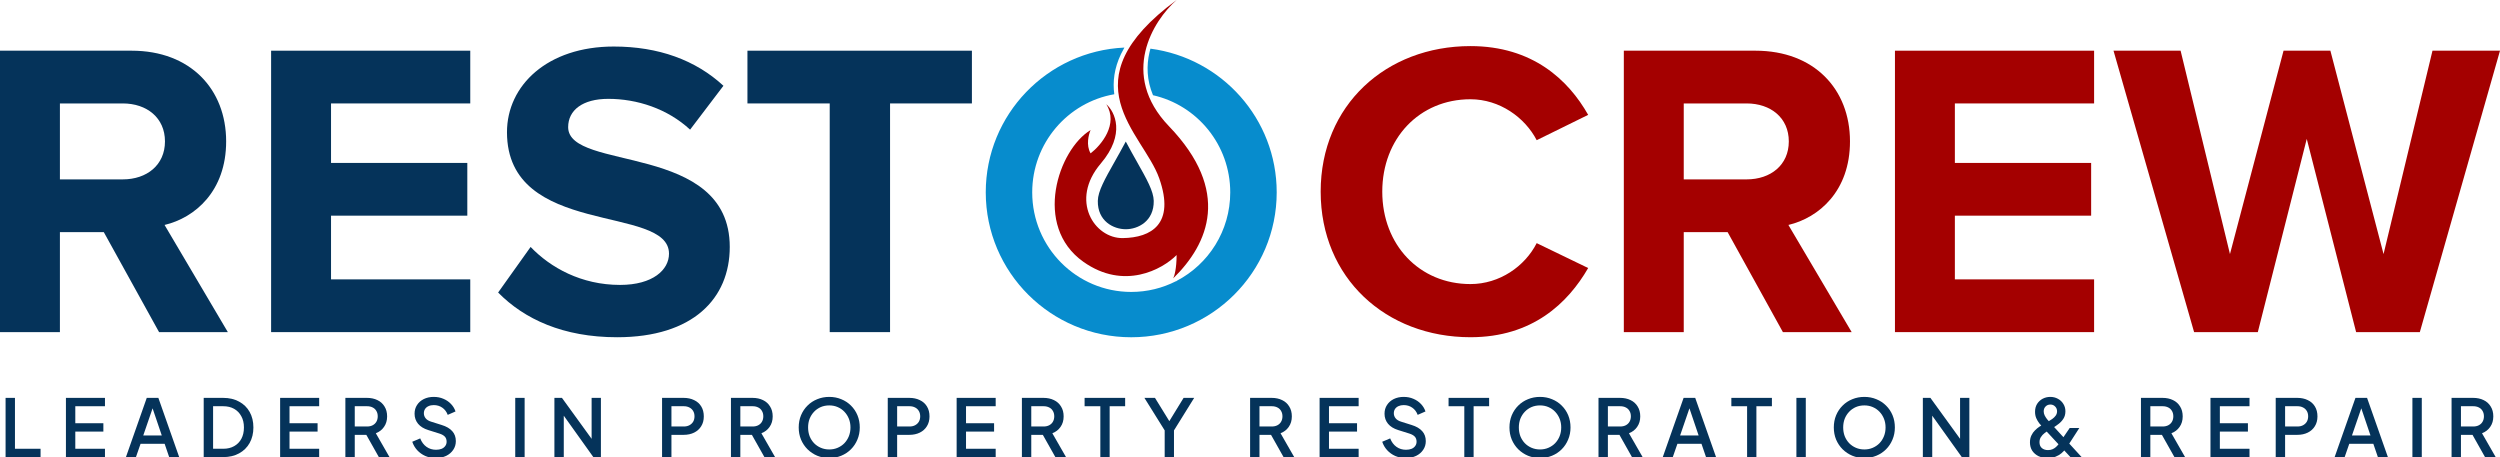<svg xmlns="http://www.w3.org/2000/svg" width="361" height="66" viewBox="0 0 361 66" fill="none"><g clip-path="url(#clip0_132_25)"><path d="M354.006 66.006V57.453H357.117C357.691 57.453 358.196 57.56 358.633 57.775C359.069 57.981 359.409 58.287 359.654 58.693C359.907 59.091 360.033 59.569 360.033 60.128C360.033 60.718 359.884 61.223 359.586 61.644C359.295 62.065 358.9 62.371 358.403 62.562L360.378 66.006H358.839L356.738 62.275L357.622 62.792H355.361V66.006H354.006ZM355.361 61.586H357.14C357.454 61.586 357.726 61.525 357.955 61.403C358.185 61.28 358.361 61.112 358.483 60.897C358.613 60.675 358.679 60.415 358.679 60.117C358.679 59.818 358.613 59.562 358.483 59.347C358.361 59.126 358.185 58.957 357.955 58.842C357.726 58.72 357.454 58.659 357.14 58.659H355.361V61.586Z" fill="#05335A"></path><path d="M348.352 66.006V57.453H349.706V66.006H348.352Z" fill="#05335A"></path><path d="M337.12 66.006L340.128 57.453H341.804L344.812 66.006H343.366L342.711 64.089H339.233L338.567 66.006H337.12ZM339.623 62.883H342.298L340.782 58.406H341.161L339.623 62.883Z" fill="#05335A"></path><path d="M328.613 66.006V57.453H331.725C332.299 57.453 332.804 57.56 333.24 57.775C333.684 57.981 334.028 58.287 334.273 58.693C334.518 59.091 334.641 59.569 334.641 60.128C334.641 60.679 334.514 61.154 334.262 61.552C334.017 61.95 333.676 62.256 333.24 62.47C332.804 62.684 332.299 62.792 331.725 62.792H329.968V66.006H328.613ZM329.968 61.586H331.759C332.065 61.586 332.333 61.525 332.563 61.403C332.792 61.28 332.972 61.112 333.102 60.897C333.232 60.675 333.297 60.415 333.297 60.117C333.297 59.818 333.232 59.562 333.102 59.347C332.972 59.126 332.792 58.957 332.563 58.842C332.333 58.72 332.065 58.659 331.759 58.659H329.968V61.586Z" fill="#05335A"></path><path d="M319.192 66.006V57.453H324.829V58.659H320.547V61.115H324.6V62.321H320.547V64.801H324.829V66.006H319.192Z" fill="#05335A"></path><path d="M309.154 66.006V57.453H312.266C312.84 57.453 313.345 57.56 313.781 57.775C314.217 57.981 314.558 58.287 314.803 58.693C315.055 59.091 315.182 59.569 315.182 60.128C315.182 60.718 315.032 61.223 314.734 61.644C314.443 62.065 314.049 62.371 313.551 62.562L315.526 66.006H313.988L311.887 62.275L312.771 62.792H310.509V66.006H309.154ZM310.509 61.586H312.289C312.602 61.586 312.874 61.525 313.104 61.403C313.333 61.28 313.509 61.112 313.632 60.897C313.762 60.675 313.827 60.415 313.827 60.117C313.827 59.818 313.762 59.562 313.632 59.347C313.509 59.126 313.333 58.957 313.104 58.842C312.874 58.72 312.602 58.659 312.289 58.659H310.509V61.586Z" fill="#05335A"></path><path d="M295.685 66.141C295.18 66.141 294.736 66.049 294.353 65.866C293.971 65.674 293.668 65.41 293.446 65.073C293.232 64.729 293.125 64.331 293.125 63.88C293.125 63.497 293.194 63.164 293.332 62.881C293.469 62.59 293.642 62.345 293.848 62.146C294.055 61.939 294.262 61.767 294.468 61.629C294.675 61.492 294.847 61.384 294.985 61.308L295.685 60.917C295.915 60.787 296.133 60.65 296.34 60.504C296.546 60.359 296.715 60.194 296.845 60.011C296.975 59.827 297.04 59.62 297.04 59.391C297.04 59.115 296.948 58.885 296.764 58.702C296.581 58.51 296.351 58.415 296.076 58.415C295.8 58.415 295.57 58.507 295.387 58.69C295.203 58.874 295.111 59.111 295.111 59.402C295.111 59.601 295.157 59.796 295.249 59.987C295.348 60.179 295.463 60.359 295.593 60.527C295.731 60.688 295.865 60.841 295.995 60.986L300.587 66.003H298.969L295.031 61.767C294.847 61.568 294.663 61.358 294.48 61.136C294.304 60.906 294.154 60.653 294.032 60.378C293.917 60.102 293.86 59.796 293.86 59.459C293.86 59.023 293.959 58.644 294.158 58.323C294.365 58.001 294.633 57.753 294.962 57.577C295.299 57.401 295.666 57.312 296.064 57.312C296.47 57.312 296.837 57.404 297.166 57.588C297.495 57.764 297.756 58.009 297.947 58.323C298.146 58.637 298.245 58.992 298.245 59.391C298.245 59.804 298.15 60.16 297.958 60.458C297.767 60.757 297.534 61.009 297.258 61.216C296.99 61.423 296.738 61.599 296.5 61.744L295.8 62.157C295.616 62.264 295.421 62.398 295.214 62.559C295.015 62.712 294.847 62.896 294.709 63.11C294.572 63.317 294.503 63.566 294.503 63.856C294.503 64.216 294.614 64.496 294.836 64.695C295.065 64.894 295.364 64.993 295.731 64.993C295.968 64.993 296.179 64.955 296.363 64.878C296.546 64.802 296.707 64.702 296.845 64.58C296.99 64.457 297.116 64.323 297.224 64.178C297.338 64.025 297.442 63.883 297.534 63.753L298.865 61.801H300.255L298.716 64.189C298.594 64.373 298.448 64.58 298.28 64.809C298.111 65.031 297.909 65.246 297.671 65.452C297.434 65.651 297.151 65.816 296.822 65.946C296.5 66.076 296.121 66.141 295.685 66.141Z" fill="#05335A"></path><path d="M277.66 66.006V57.453H278.751L283.55 64.078L283.033 64.158V57.453H284.376V66.006H283.286L278.521 59.336L279.015 59.244V66.006H277.66Z" fill="#05335A"></path><path d="M269.21 66.141C268.59 66.141 268.013 66.03 267.477 65.808C266.949 65.586 266.482 65.276 266.076 64.878C265.678 64.48 265.364 64.013 265.135 63.478C264.913 62.942 264.802 62.356 264.802 61.721C264.802 61.086 264.913 60.5 265.135 59.965C265.364 59.421 265.678 58.954 266.076 58.564C266.474 58.166 266.941 57.86 267.477 57.645C268.013 57.423 268.59 57.312 269.21 57.312C269.838 57.312 270.416 57.423 270.944 57.645C271.48 57.86 271.947 58.166 272.345 58.564C272.75 58.962 273.064 59.429 273.286 59.965C273.508 60.5 273.619 61.086 273.619 61.721C273.619 62.356 273.504 62.942 273.275 63.478C273.053 64.013 272.743 64.48 272.345 64.878C271.947 65.276 271.48 65.586 270.944 65.808C270.408 66.03 269.83 66.141 269.21 66.141ZM269.21 64.901C269.654 64.901 270.06 64.821 270.427 64.66C270.802 64.499 271.128 64.278 271.403 63.994C271.679 63.703 271.893 63.367 272.046 62.984C272.199 62.594 272.276 62.173 272.276 61.721C272.276 61.27 272.199 60.852 272.046 60.47C271.893 60.087 271.679 59.75 271.403 59.459C271.128 59.169 270.802 58.943 270.427 58.782C270.06 58.621 269.654 58.541 269.21 58.541C268.766 58.541 268.357 58.621 267.982 58.782C267.615 58.943 267.293 59.169 267.018 59.459C266.742 59.75 266.528 60.087 266.375 60.47C266.229 60.852 266.156 61.27 266.156 61.721C266.156 62.173 266.229 62.594 266.375 62.984C266.528 63.367 266.742 63.703 267.018 63.994C267.293 64.278 267.618 64.499 267.993 64.66C268.368 64.821 268.774 64.901 269.21 64.901Z" fill="#05335A"></path><path d="M259.401 66.006V57.453H260.756V66.006H259.401Z" fill="#05335A"></path><path d="M252.281 66.006V58.659H250.008V57.453H255.863V58.659H253.624V66.006H252.281Z" fill="#05335A"></path><path d="M240.104 66.006L243.112 57.453H244.789L247.797 66.006H246.35L245.696 64.089H242.217L241.551 66.006H240.104ZM242.607 62.883H245.282L243.767 58.406H244.146L242.607 62.883Z" fill="#05335A"></path><path d="M230.824 66.006V57.453H233.936C234.51 57.453 235.015 57.56 235.451 57.775C235.887 57.981 236.228 58.287 236.473 58.693C236.725 59.091 236.852 59.569 236.852 60.128C236.852 60.718 236.702 61.223 236.404 61.644C236.113 62.065 235.719 62.371 235.221 62.562L237.196 66.006H235.658L233.557 62.275L234.441 62.792H232.179V66.006H230.824ZM232.179 61.586H233.958C234.272 61.586 234.544 61.525 234.774 61.403C235.003 61.28 235.179 61.112 235.302 60.897C235.432 60.675 235.497 60.415 235.497 60.117C235.497 59.818 235.432 59.562 235.302 59.347C235.179 59.126 235.003 58.957 234.774 58.842C234.544 58.72 234.272 58.659 233.958 58.659H232.179V61.586Z" fill="#05335A"></path><path d="M222.374 66.141C221.754 66.141 221.177 66.03 220.641 65.808C220.113 65.586 219.646 65.276 219.24 64.878C218.842 64.48 218.528 64.013 218.299 63.478C218.077 62.942 217.966 62.356 217.966 61.721C217.966 61.086 218.077 60.5 218.299 59.965C218.528 59.421 218.842 58.954 219.24 58.564C219.638 58.166 220.105 57.86 220.641 57.645C221.177 57.423 221.754 57.312 222.374 57.312C223.002 57.312 223.58 57.423 224.108 57.645C224.644 57.86 225.111 58.166 225.509 58.564C225.914 58.962 226.228 59.429 226.45 59.965C226.672 60.5 226.783 61.086 226.783 61.721C226.783 62.356 226.668 62.942 226.439 63.478C226.217 64.013 225.907 64.48 225.509 64.878C225.111 65.276 224.644 65.586 224.108 65.808C223.572 66.03 222.994 66.141 222.374 66.141ZM222.374 64.901C222.818 64.901 223.224 64.821 223.591 64.66C223.966 64.499 224.292 64.278 224.567 63.994C224.843 63.703 225.057 63.367 225.21 62.984C225.363 62.594 225.44 62.173 225.44 61.721C225.44 61.27 225.363 60.852 225.21 60.47C225.057 60.087 224.843 59.75 224.567 59.459C224.292 59.169 223.966 58.943 223.591 58.782C223.224 58.621 222.818 58.541 222.374 58.541C221.931 58.541 221.521 58.621 221.146 58.782C220.779 58.943 220.457 59.169 220.182 59.459C219.906 59.75 219.692 60.087 219.539 60.47C219.393 60.852 219.321 61.27 219.321 61.721C219.321 62.173 219.393 62.594 219.539 62.984C219.692 63.367 219.906 63.703 220.182 63.994C220.457 64.278 220.782 64.499 221.157 64.66C221.533 64.821 221.938 64.901 222.374 64.901Z" fill="#05335A"></path><path d="M211.446 66.006V58.659H209.173V57.453H215.028V58.659H212.789V66.006H211.446Z" fill="#05335A"></path><path d="M202.968 66.141C202.432 66.141 201.935 66.042 201.476 65.843C201.016 65.636 200.626 65.357 200.305 65.005C199.983 64.653 199.746 64.247 199.593 63.788L200.741 63.305C200.947 63.834 201.25 64.239 201.648 64.522C202.046 64.806 202.505 64.947 203.026 64.947C203.332 64.947 203.6 64.901 203.829 64.809C204.059 64.71 204.235 64.572 204.357 64.396C204.487 64.22 204.552 64.017 204.552 63.788C204.552 63.474 204.464 63.225 204.288 63.041C204.112 62.858 203.852 62.712 203.508 62.605L201.9 62.1C201.257 61.901 200.768 61.599 200.431 61.193C200.094 60.78 199.926 60.297 199.926 59.746C199.926 59.264 200.044 58.843 200.282 58.483C200.519 58.116 200.844 57.829 201.257 57.623C201.678 57.416 202.157 57.312 202.693 57.312C203.205 57.312 203.672 57.404 204.093 57.588C204.514 57.764 204.874 58.009 205.172 58.323C205.479 58.637 205.701 59 205.838 59.413L204.713 59.907C204.545 59.456 204.281 59.107 203.921 58.862C203.569 58.617 203.159 58.495 202.693 58.495C202.409 58.495 202.161 58.545 201.946 58.644C201.732 58.736 201.564 58.874 201.441 59.058C201.326 59.234 201.269 59.44 201.269 59.678C201.269 59.953 201.357 60.198 201.533 60.412C201.709 60.627 201.977 60.787 202.337 60.895L203.829 61.365C204.51 61.572 205.023 61.87 205.368 62.261C205.712 62.643 205.884 63.122 205.884 63.696C205.884 64.17 205.758 64.591 205.505 64.959C205.26 65.326 204.92 65.617 204.484 65.831C204.047 66.038 203.542 66.141 202.968 66.141Z" fill="#05335A"></path><path d="M190.55 66.006V57.453H196.187V58.659H191.905V61.115H195.957V62.321H191.905V64.801H196.187V66.006H190.55Z" fill="#05335A"></path><path d="M180.514 66.006V57.453H183.625C184.199 57.453 184.704 57.56 185.14 57.775C185.577 57.981 185.917 58.287 186.162 58.693C186.415 59.091 186.541 59.569 186.541 60.128C186.541 60.718 186.392 61.223 186.093 61.644C185.802 62.065 185.408 62.371 184.911 62.562L186.885 66.006H185.347L183.246 62.275L184.13 62.792H181.868V66.006H180.514ZM181.868 61.586H183.648C183.962 61.586 184.233 61.525 184.463 61.403C184.693 61.28 184.869 61.112 184.991 60.897C185.121 60.675 185.186 60.415 185.186 60.117C185.186 59.818 185.121 59.562 184.991 59.347C184.869 59.126 184.693 58.957 184.463 58.842C184.233 58.72 183.962 58.659 183.648 58.659H181.868V61.586Z" fill="#05335A"></path><path d="M168.18 66.006V62.149L165.252 57.453H166.779L169.121 61.253H168.581L170.912 57.453H172.439L169.523 62.149V66.006H168.18Z" fill="#05335A"></path><path d="M158.889 66.006V58.659H156.616V57.453H162.471V58.659H160.233V66.006H158.889Z" fill="#05335A"></path><path d="M147.562 66.006V57.453H150.673C151.247 57.453 151.752 57.56 152.188 57.775C152.625 57.981 152.965 58.287 153.21 58.693C153.463 59.091 153.589 59.569 153.589 60.128C153.589 60.718 153.44 61.223 153.141 61.644C152.85 62.065 152.456 62.371 151.959 62.562L153.933 66.006H152.395L150.294 62.275L151.178 62.792H148.916V66.006H147.562ZM148.916 61.586H150.696C151.01 61.586 151.281 61.525 151.511 61.403C151.741 61.28 151.917 61.112 152.039 60.897C152.169 60.675 152.234 60.415 152.234 60.117C152.234 59.818 152.169 59.562 152.039 59.347C151.917 59.126 151.741 58.957 151.511 58.842C151.281 58.72 151.01 58.659 150.696 58.659H148.916V61.586Z" fill="#05335A"></path><path d="M138.139 66.006V57.453H143.776V58.659H139.493V61.115H143.546V62.321H139.493V64.801H143.776V66.006H138.139Z" fill="#05335A"></path><path d="M128.192 66.006V57.453H131.304C131.878 57.453 132.383 57.56 132.819 57.775C133.263 57.981 133.607 58.287 133.852 58.693C134.097 59.091 134.22 59.569 134.22 60.128C134.22 60.679 134.093 61.154 133.841 61.552C133.596 61.95 133.255 62.256 132.819 62.47C132.383 62.684 131.878 62.792 131.304 62.792H129.547V66.006H128.192ZM129.547 61.586H131.338C131.644 61.586 131.912 61.525 132.142 61.403C132.371 61.28 132.551 61.112 132.681 60.897C132.811 60.675 132.877 60.415 132.877 60.117C132.877 59.818 132.811 59.562 132.681 59.347C132.551 59.126 132.371 58.957 132.142 58.842C131.912 58.72 131.644 58.659 131.338 58.659H129.547V61.586Z" fill="#05335A"></path><path d="M119.743 66.141C119.123 66.141 118.545 66.03 118.009 65.808C117.481 65.586 117.014 65.276 116.608 64.878C116.21 64.48 115.897 64.013 115.667 63.478C115.445 62.942 115.334 62.356 115.334 61.721C115.334 61.086 115.445 60.5 115.667 59.965C115.897 59.421 116.21 58.954 116.608 58.564C117.006 58.166 117.473 57.86 118.009 57.645C118.545 57.423 119.123 57.312 119.743 57.312C120.37 57.312 120.948 57.423 121.476 57.645C122.012 57.86 122.479 58.166 122.877 58.564C123.282 58.962 123.596 59.429 123.818 59.965C124.04 60.5 124.151 61.086 124.151 61.721C124.151 62.356 124.036 62.942 123.807 63.478C123.585 64.013 123.275 64.48 122.877 64.878C122.479 65.276 122.012 65.586 121.476 65.808C120.94 66.03 120.363 66.141 119.743 66.141ZM119.743 64.901C120.187 64.901 120.592 64.821 120.96 64.66C121.335 64.499 121.66 64.278 121.935 63.994C122.211 63.703 122.425 63.367 122.578 62.984C122.731 62.594 122.808 62.173 122.808 61.721C122.808 61.27 122.731 60.852 122.578 60.47C122.425 60.087 122.211 59.75 121.935 59.459C121.66 59.169 121.335 58.943 120.96 58.782C120.592 58.621 120.187 58.541 119.743 58.541C119.299 58.541 118.889 58.621 118.514 58.782C118.147 58.943 117.825 59.169 117.55 59.459C117.274 59.75 117.06 60.087 116.907 60.47C116.761 60.852 116.689 61.27 116.689 61.721C116.689 62.173 116.761 62.594 116.907 62.984C117.06 63.367 117.274 63.703 117.55 63.994C117.825 64.278 118.151 64.499 118.526 64.66C118.901 64.821 119.306 64.901 119.743 64.901Z" fill="#05335A"></path><path d="M105.549 66.006V57.453H108.66C109.234 57.453 109.739 57.56 110.176 57.775C110.612 57.981 110.952 58.287 111.197 58.693C111.45 59.091 111.576 59.569 111.576 60.128C111.576 60.718 111.427 61.223 111.128 61.644C110.838 62.065 110.443 62.371 109.946 62.562L111.921 66.006H110.382L108.281 62.275L109.165 62.792H106.904V66.006H105.549ZM106.904 61.586H108.683C108.997 61.586 109.269 61.525 109.498 61.403C109.728 61.28 109.904 61.112 110.026 60.897C110.156 60.675 110.221 60.415 110.221 60.117C110.221 59.818 110.156 59.562 110.026 59.347C109.904 59.126 109.728 58.957 109.498 58.842C109.269 58.72 108.997 58.659 108.683 58.659H106.904V61.586Z" fill="#05335A"></path><path d="M95.602 66.006V57.453H98.713C99.287 57.453 99.792 57.56 100.228 57.775C100.672 57.981 101.017 58.287 101.262 58.693C101.506 59.091 101.629 59.569 101.629 60.128C101.629 60.679 101.503 61.154 101.25 61.552C101.005 61.95 100.665 62.256 100.228 62.47C99.792 62.684 99.287 62.792 98.713 62.792H96.956V66.006H95.602ZM96.956 61.586H98.747C99.053 61.586 99.321 61.525 99.551 61.403C99.781 61.28 99.96 61.112 100.091 60.897C100.221 60.675 100.286 60.415 100.286 60.117C100.286 59.818 100.221 59.562 100.091 59.347C99.96 59.126 99.781 58.957 99.551 58.842C99.321 58.72 99.053 58.659 98.747 58.659H96.956V61.586Z" fill="#05335A"></path><path d="M80.056 66.006V57.453H81.146L85.945 64.078L85.429 64.158V57.453H86.772V66.006H85.681L80.917 59.336L81.41 59.244V66.006H80.056Z" fill="#05335A"></path><path d="M74.401 66.006V57.453H75.756V66.006H74.401Z" fill="#05335A"></path><path d="M62.907 66.141C62.371 66.141 61.873 66.042 61.414 65.843C60.955 65.636 60.565 65.357 60.243 65.005C59.922 64.653 59.684 64.247 59.531 63.788L60.679 63.305C60.886 63.834 61.188 64.239 61.586 64.522C61.984 64.806 62.444 64.947 62.964 64.947C63.27 64.947 63.538 64.901 63.768 64.809C63.997 64.71 64.173 64.572 64.296 64.396C64.426 64.22 64.491 64.017 64.491 63.788C64.491 63.474 64.403 63.225 64.227 63.041C64.051 62.858 63.791 62.712 63.446 62.605L61.839 62.1C61.196 61.901 60.706 61.599 60.369 61.193C60.033 60.78 59.864 60.297 59.864 59.746C59.864 59.264 59.983 58.843 60.22 58.483C60.457 58.116 60.783 57.829 61.196 57.623C61.617 57.416 62.095 57.312 62.631 57.312C63.144 57.312 63.611 57.404 64.032 57.588C64.453 57.764 64.812 58.009 65.111 58.323C65.417 58.637 65.639 59 65.777 59.413L64.652 59.907C64.483 59.456 64.219 59.107 63.859 58.862C63.507 58.617 63.098 58.495 62.631 58.495C62.348 58.495 62.099 58.545 61.885 58.644C61.67 58.736 61.502 58.874 61.38 59.058C61.265 59.234 61.207 59.44 61.207 59.678C61.207 59.953 61.295 60.198 61.471 60.412C61.648 60.627 61.915 60.787 62.275 60.895L63.768 61.365C64.449 61.572 64.962 61.87 65.306 62.261C65.65 62.643 65.823 63.122 65.823 63.696C65.823 64.17 65.696 64.591 65.444 64.959C65.199 65.326 64.858 65.617 64.422 65.831C63.986 66.038 63.481 66.141 62.907 66.141Z" fill="#05335A"></path><path d="M49.872 66.006V57.453H52.983C53.557 57.453 54.062 57.56 54.499 57.775C54.935 57.981 55.276 58.287 55.521 58.693C55.773 59.091 55.9 59.569 55.9 60.128C55.9 60.718 55.75 61.223 55.452 61.644C55.161 62.065 54.767 62.371 54.269 62.562L56.244 66.006H54.706L52.605 62.275L53.489 62.792H51.227V66.006H49.872ZM51.227 61.586H53.006C53.32 61.586 53.592 61.525 53.821 61.403C54.051 61.28 54.227 61.112 54.35 60.897C54.48 60.675 54.545 60.415 54.545 60.117C54.545 59.818 54.48 59.562 54.35 59.347C54.227 59.126 54.051 58.957 53.821 58.842C53.592 58.72 53.32 58.659 53.006 58.659H51.227V61.586Z" fill="#05335A"></path><path d="M40.451 66.006V57.453H46.088V58.659H41.806V61.115H45.859V62.321H41.806V64.801H46.088V66.006H40.451Z" fill="#05335A"></path><path d="M29.415 66.006V57.453H32.216C33.104 57.453 33.873 57.633 34.524 57.993C35.182 58.345 35.691 58.842 36.051 59.485C36.411 60.128 36.59 60.874 36.59 61.724C36.59 62.566 36.411 63.312 36.051 63.963C35.691 64.606 35.182 65.107 34.524 65.467C33.873 65.826 33.104 66.006 32.216 66.006H29.415ZM30.77 64.801H32.239C32.844 64.801 33.368 64.674 33.812 64.422C34.264 64.169 34.612 63.813 34.857 63.354C35.102 62.895 35.224 62.352 35.224 61.724C35.224 61.096 35.098 60.557 34.845 60.105C34.6 59.646 34.256 59.29 33.812 59.038C33.368 58.785 32.844 58.659 32.239 58.659H30.77V64.801Z" fill="#05335A"></path><path d="M18.184 66.006L21.192 57.453H22.868L25.876 66.006H24.429L23.775 64.089H20.296L19.63 66.006H18.184ZM20.686 62.883H23.361L21.846 58.406H22.225L20.686 62.883Z" fill="#05335A"></path><path d="M9.52 66.006V57.453H15.157V58.659H10.874V61.115H14.927V62.321H10.874V64.801H15.157V66.006H9.52Z" fill="#05335A"></path><path d="M0.806 66.006V57.453H2.16V64.801H5.857V66.006H0.806Z" fill="#05335A"></path><path d="M349.424 47.958H340.224L333.096 20.054L326.028 47.958H316.828L305.191 7.32H314.879L322.007 36.687L329.745 7.32H336.507L344.184 36.687L351.251 7.32H361L349.424 47.958Z" fill="#A40000"></path><path d="M302.388 47.958H273.631V7.32H302.388V14.936H282.282V23.527H301.961V31.142H282.282V40.342H302.388V47.958Z" fill="#A40000"></path><path d="M267.381 47.958H257.451L249.469 33.519H243.133V47.958H234.481V7.32H253.49C261.959 7.32 267.138 12.865 267.138 20.419C267.138 27.609 262.629 31.447 258.243 32.483L267.381 47.958ZM252.211 25.903C255.684 25.903 258.304 23.831 258.304 20.419C258.304 17.008 255.684 14.936 252.211 14.936H243.133V25.903H252.211Z" fill="#A40000"></path><path d="M212.334 48.695C200.149 48.695 190.705 40.166 190.705 27.676C190.705 15.186 200.149 6.656 212.334 6.656C221.29 6.656 226.469 11.53 229.332 16.587L221.899 20.243C220.193 16.953 216.538 14.333 212.334 14.333C204.962 14.333 199.6 19.999 199.6 27.676C199.6 35.352 204.962 41.019 212.334 41.019C216.538 41.019 220.193 38.46 221.899 35.109L229.332 38.703C226.408 43.76 221.29 48.695 212.334 48.695Z" fill="#A40000"></path><path d="M128.524 47.958H119.811V14.936H107.931V7.32H140.343V14.936H128.524V47.958Z" fill="#05335A"></path><path d="M89.11 48.697C81.311 48.697 75.706 46.077 71.929 42.239L76.62 35.659C79.484 38.644 83.931 41.142 89.536 41.142C94.289 41.142 96.604 38.949 96.604 36.633C96.604 29.444 73.208 34.379 73.208 19.087C73.208 12.324 79.057 6.719 88.622 6.719C95.081 6.719 100.442 8.668 104.463 12.385L99.65 18.721C96.36 15.675 91.973 14.274 87.83 14.274C84.114 14.274 82.042 15.919 82.042 18.356C82.042 24.814 105.377 20.488 105.377 35.659C105.377 43.092 100.077 48.697 89.11 48.697Z" fill="#05335A"></path><path d="M67.906 47.958H39.149V7.32H67.906V14.936H47.801V23.527H67.48V31.142H47.801V40.342H67.906V47.958Z" fill="#05335A"></path><path d="M32.9 47.958H22.969L14.988 33.519H8.651V47.958H0V7.32H19.009C27.478 7.32 32.656 12.865 32.656 20.419C32.656 27.609 28.148 31.447 23.761 32.483L32.9 47.958ZM17.73 25.903C21.202 25.903 23.822 23.831 23.822 20.419C23.822 17.008 21.202 14.936 17.73 14.936H8.651V25.903H17.73Z" fill="#05335A"></path><path fill-rule="evenodd" clip-rule="evenodd" d="M162.116 13.454C162.522 13.419 162.934 13.401 163.349 13.401C163.94 13.401 164.522 13.437 165.093 13.507C164.345 11.331 164.347 9.21 164.796 7.273C164.825 7.149 164.855 7.025 164.888 6.902C164.532 6.876 164.173 6.859 163.812 6.852C163.481 7.358 163.203 7.852 162.973 8.335C162.099 10.169 161.903 11.861 162.116 13.454ZM162.364 6.869C151.22 7.382 142.343 16.545 142.343 27.773C142.343 39.331 151.748 48.7 163.35 48.7C174.951 48.7 184.356 39.331 184.356 27.773C184.356 17.152 176.413 8.379 166.122 7.027C166.073 7.2 166.028 7.374 165.988 7.55C165.547 9.448 165.578 11.56 166.494 13.75C172.877 15.191 177.647 20.925 177.647 27.779C177.647 33.34 174.506 38.165 169.911 40.556C169.887 40.579 169.863 40.602 169.84 40.625L169.814 40.606C167.872 41.597 165.676 42.156 163.349 42.156C155.453 42.156 149.052 35.719 149.052 27.779C149.052 20.677 154.172 14.778 160.902 13.611C160.662 11.804 160.885 9.874 161.869 7.808C162.017 7.498 162.182 7.185 162.364 6.869Z" fill="#078CCD"></path><path d="M158.952 23.614C162.573 19.356 160.991 16.13 159.747 15.049C161.558 17.937 158.992 20.983 157.483 22.145C156.798 20.971 157.198 19.413 157.483 18.781C152.834 21.574 149.102 32.606 156.443 37.806C162.316 41.966 167.863 38.887 169.902 36.828C169.902 38.785 169.576 39.886 169.413 40.192C174.551 35.176 177.794 27.59 168.801 18.23C161.607 10.742 166.537 2.957 169.902 0C153.874 11.807 165.069 19.148 167.394 25.755C169.718 32.362 166.231 34.319 162.133 34.38C158.034 34.442 154.425 28.936 158.952 23.614Z" fill="#A40000"></path><path fill-rule="evenodd" clip-rule="evenodd" d="M162.563 33.101C164.337 33.1 166.648 31.938 166.599 29.002C166.576 27.615 165.578 25.848 164.201 23.409C163.696 22.514 163.14 21.529 162.563 20.44V20.438C162.563 20.438 162.562 20.438 162.562 20.439C162.562 20.438 162.562 20.438 162.562 20.438V20.44C161.984 21.529 161.428 22.514 160.923 23.409C159.546 25.848 158.548 27.615 158.525 29.002C158.476 31.938 160.788 33.1 162.562 33.101" fill="#05335A"></path></g><defs><clipPath id="clip0_132_25"><rect width="361" height="66" fill="white"></rect></clipPath></defs></svg>